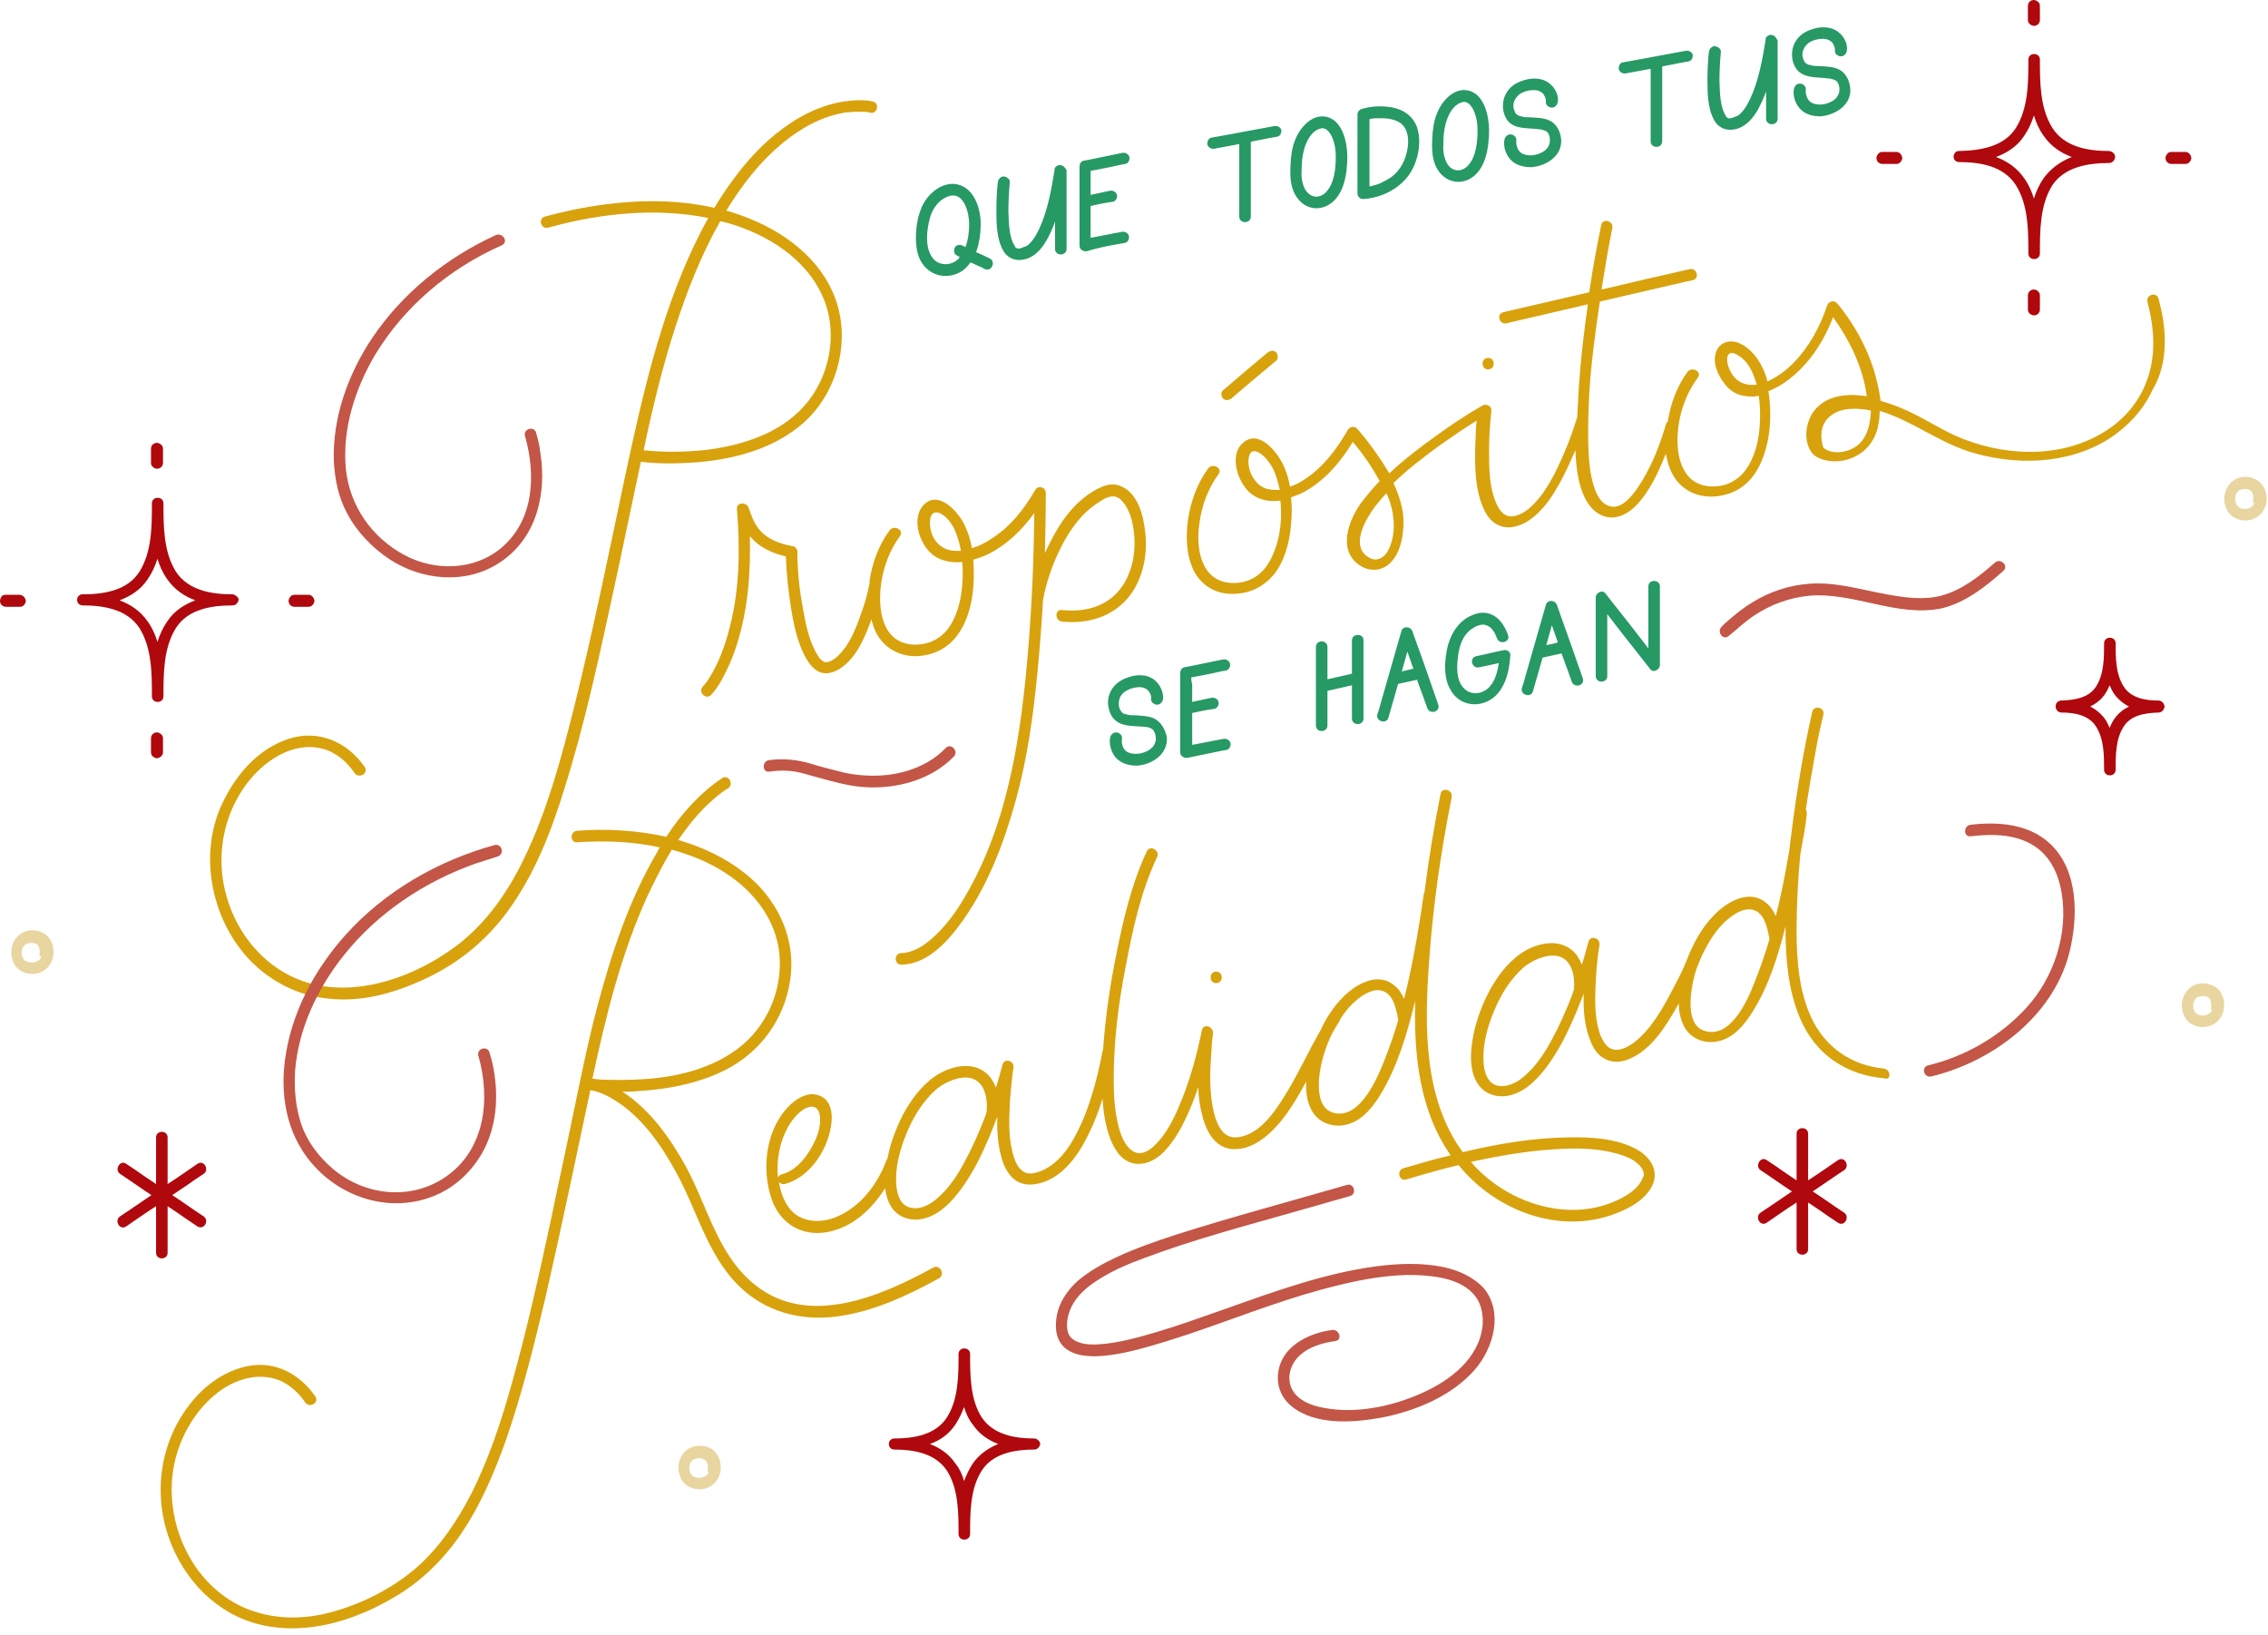 <?xml version="1.0" encoding="UTF-8"?><svg xmlns="http://www.w3.org/2000/svg" xmlns:xlink="http://www.w3.org/1999/xlink" height="354.1" preserveAspectRatio="xMidYMid meet" version="1.0" viewBox="0.0 -0.1 491.2 354.1" width="491.2" zoomAndPan="magnify"><g id="change1_1"><path d="M354.5,248.8c-4.4-2.4-9.9-2.7-14.8-2.6c-7.7,0.1-15.4,1.4-22.9,3.2c-8.5-11.6-8.3-27.2-7.3-41.1 c0.8-11.8,2.5-23.6,4.8-35.2c0-0.2,0.1-0.4,0.1-0.6c0.3-1.6-2.1-2.2-2.4-0.7c-1.4,7.1-2.6,14.2-3.5,21.4c-0.1,0.2-0.2,0.4-0.2,0.6 c0,0.1,0,0.2,0,0.2c0,0,0,0,0,0c0,0.2,0,0.3-0.1,0.5c-0.1,0.9-0.3,1.9-0.4,2.8c-0.5,3.1-1,6.2-1.6,9.3c-0.6,3.2-1.3,6.4-2.1,9.6 c-0.5-1.1-1.1-2.1-2-2.8c-3.6-3.2-8.5-0.4-11.3,2.5c-2,2-3.6,4.5-4.8,7.1c-2.7,4.7-4.9,9.6-7.7,14.1c-2.3,3.7-5.8,8.9-10.7,9.1 c-2.8,0.1-4.1-2.9-4.7-5.4c-0.8-3.4-0.9-7.1-0.7-10.6c0.1-1.6,0.2-3.2,0.3-4.8c0.1-0.5,0.1-1,0.2-1.5c0-0.1,0-0.1,0-0.1 c0,0,0-0.1,0-0.1c0.2-1.5-2.1-2.3-2.4-0.7c-1,4.9-2.3,9.8-4.1,14.4c-1.2,3-2.5,6.1-4.5,8.7c-1.1,1.4-2.6,3-4.1,3.4 c-1.1,0.3-2.1,0-3.1-1c-1.3-1.4-2-3.5-2.4-5.3c-0.7-3.1-0.9-6.3-0.9-9.4c0-8.3,1-16.5,2.6-24.6c1.5-8,3.3-16.3,6.8-23.7 c0.7-1.4-1.5-2.7-2.2-1.3c-3.3,7-5.1,14.7-6.6,22.2c-1.4,6.8-2.4,13.8-2.9,20.8c0,0.1-0.1,0.2-0.1,0.3c-0.9,4.7-2.1,9.4-3.8,13.8 c-1.8,4.4-4.3,9.5-8.7,11.8c-1.4,0.7-3.3,1.3-4.5,0.6c-1.1-0.6-1.8-1.9-2.2-3.2c-1.2-3.6-1.1-7.7-0.9-11.5c0.1-1.9,0.3-3.8,0.5-5.7 c0.1-0.8,0.1-1.2,0.3-2.1c0.3-1.6-2-2.3-2.4-0.7c-0.4,1.6-0.9,3.3-1.4,4.9c-0.5-1.2-1.1-2.3-2.1-3.1c-3.1-2.7-7.9-1.5-11,0.6 c-3.1,2.1-5.4,5.3-7.1,8.5c-1.5,3-2.7,6.1-3.3,9.4c-0.1,0.1-0.1,0.2-0.2,0.3c-1.9,5.2-5.6,10.1-10.8,12.3c-3.6,1.5-8.1,1.3-10.5-2.2 c-1.1-1.6-1.7-3.5-2-5.4c0.3,0.4,0.7,0.6,1.3,0.5c5.6-1.5,9.6-7.9,10.1-13.5c0.2-2.2-0.3-4.7-2.5-5.6c-2.3-1-4.7,0.3-6.4,1.9 c-5.4,5.1-6.4,14-4,20.7c1.9,5.2,6.6,7.9,12,6.9c5.4-1,9.6-4.9,12.5-9.5c0.2,1.5,0.6,3,1.5,4.3c1.7,2.4,4.8,3,7.5,2.1 c3.1-1,5.4-3.5,7.3-6c2.3-3.1,4.1-6.5,5.6-10c0.9-1.9,1.6-3.9,2.4-5.9c-0.1,3.1,0.1,6.2,1,9.2c0.5,1.7,1.4,3.4,2.8,4.5 c1.5,1.1,3.3,1.2,5.1,0.8c5.3-1.2,8.8-6.3,11-11c1.2-2.4,2.1-4.9,2.9-7.4c0.1,1.8,0.3,3.7,0.7,5.4c0.5,2.3,1.3,4.7,2.8,6.6 c2.8,3.4,7,2.4,9.8-0.5c2.5-2.6,4.2-5.9,5.6-9.2c0.7-1.6,1.3-3.2,1.8-4.8c0.1,2,0.3,3.9,0.8,5.8c0.7,3.1,2.3,6.7,5.7,7.5 c5,1,9.5-3.3,12.2-6.9c1.8-2.4,3.3-5,4.7-7.6c-0.1,2,0.1,4.1,1,5.9c1.5,3.2,5.2,4.4,8.5,3.2c2.9-1,5-3.7,6.6-6.3 c3.7-6.1,5.8-13.3,7.5-20.3c-0.3,11.8,0.9,23.8,7.7,33.5c-0.6,0.1-1.1,0.3-1.7,0.4c-2.9,0.7-5.8,1.6-8.6,2.4 c-1.5,0.5-0.9,2.9,0.7,2.4c3.7-1.1,7.5-2.2,11.3-3.1c7.9,9.8,21.8,15.2,34,10.5c3.2-1.2,7.2-3.4,8.3-7 C359,252.7,357,250.2,354.5,248.8z M170.8,243.7c1-1.6,2.6-3.7,4.6-4.1c1.4-0.3,2.1,0.8,2.2,2.2c0.2,2.5-0.9,5.1-2.2,7.2 c-1.4,2.3-3.4,4.5-6.1,5.2c-0.4,0.1-0.7,0.4-0.8,0.7c-0.1-0.8-0.1-1.6-0.1-2.3C168.5,249.3,169.3,246.3,170.8,243.7z M213.2,242.1 c-1.3,3.3-2.7,6.5-4.4,9.6c-1.5,2.8-3.3,5.5-5.7,7.6c-1.6,1.5-4.1,2.8-6.3,2c-2-0.7-2.6-3.1-2.7-5.1c-0.2-3.2,0.6-6.5,1.7-9.5 c1.2-3.2,2.8-6.4,5.1-9c1.1-1.3,2.3-2.4,3.8-3.2c1.7-0.9,4.1-1.7,6-1c2.7,1,3.2,4.5,3,7C213.6,241.1,213.4,241.6,213.2,242.1z M288.3,240.7c-2.7-1.1-2.8-4.9-2.6-7.4c0.3-3.2,1.3-6.4,2.7-9.4c0.5-0.9,1-1.8,1.6-2.7c0.1-0.2,0.2-0.3,0.2-0.5 c1-1.6,2.2-3.1,3.7-4.3c1.4-1.2,3.7-2.6,5.6-1.9c1.5,0.5,2.3,2.1,2.7,3.5c0.2,0.7,0.4,1.4,0.5,2.1c0,0.1,0,0.2,0.1,0.3 c0,0,0,0,0,0.1c0,0,0,0,0,0c0,0.1,0,0.2,0,0.2c0,0.1,0,0.2,0,0.2c-0.9,3.1-2,6.2-3.2,9.2C297.9,234.3,294,242.9,288.3,240.7z M355.6,255.4c0-0.1-0.1,0.3-0.3,0.5c-0.2,0.3-0.4,0.6-0.4,0.6c-1.1,1.3-2.3,2.1-3.8,2.9c-10.8,5.6-24.4,1.2-32.1-7.4 c-0.1-0.2-0.3-0.3-0.4-0.5c5-1.1,10.1-2,15.2-2.5c5.6-0.5,11.5-0.8,17,0.9c1.4,0.4,3,1.1,3.9,2c0.6,0.5,0.6,0.6,1,1.2 c0,0,0.1,0.1,0.1,0.2c0,0.1,0.1,0.2,0.1,0.3c0,0.1,0.1,0.2,0.1,0.4c0,0.1,0-0.2,0,0.1c0,0.1,0,0.3,0,0.4c0,0,0,0,0,0.1c0,0,0,0,0,0 C355.8,254.8,355.7,255.1,355.6,255.4z M188.3,126.3c-0.4,2-0.9,4-1.6,5.9c-1.1,3.2-2.4,6.8-4.8,9.3c-0.8,0.9-2.1,1.9-3.2,1.8 c-0.1,0-0.5-0.2-0.7-0.4c-0.5-0.4-0.8-0.9-1.1-1.4c-1.8-3.1-2.5-6.9-3.1-10.4c-0.7-3.8-1.1-7.8-1.1-11.7c0-0.5-0.4-1.1-0.9-1.2 c-2.8-0.5-5.7-1.5-7.5-3.8c-1.1-1.4-1.6-3-2.2-4.6c-0.4-1.2-2.6-1.2-2.5,0.3c0.7,8.5,0.6,17.2-1.5,25.4c-1,4.1-2.5,8.2-4.8,11.7 c-0.2,0.2-0.3,0.5-0.5,0.7c-0.1,0.1-0.1,0.2-0.2,0.2c0,0,0,0-0.1,0.1c-0.1,0.1-0.2,0.3-0.3,0.4c-1.1,1.2,0.7,2.9,1.8,1.8 c1.5-1.6,2.6-3.7,3.5-5.6c2.7-5.7,4-11.9,4.6-18.1c0.3-3.6,0.4-7.1,0.3-10.7c0,0,0,0.1,0.1,0.1c2,2.4,4.8,3.6,7.7,4.3 c0.1,3.5,0.5,7,1,10.4c0.6,3.9,1.4,8.2,3.4,11.7c0.7,1.2,1.7,2.5,3.1,3c1.4,0.5,2.9,0,4.2-0.8c3.3-2.1,5.1-6.1,6.4-9.5 c0.2-0.4,0.3-0.8,0.4-1.2c0.3,1,0.6,2.1,1.1,3c1.7,3.2,4.9,5,8.5,5c4-0.1,7.4-1.9,9.5-5.2c2.2-3.4,3-7.6,3.1-11.6 c0-1.3,0-2.7-0.1-4.1c1-0.3,1.9-0.6,2.8-1c4.2-2,7.7-5.3,10.4-9.1c-0.1,9.8-0.5,19.6-1.3,29.3c-1.5,18.3-4.2,37.5-13.6,53.6 c-1.9,3.3-4.2,6.5-7.1,9.1c-1.9,1.7-4.2,3.2-6.8,3.3c-1.6,0-1.6,2.5,0,2.5c5.9-0.1,10.4-5.4,13.5-9.8c5.4-7.7,8.8-16.8,11.3-25.8 c2.5-9.1,3.8-18.4,4.7-27.8c0.5-5.2,0.9-10.4,1.2-15.6c0,0,0,0,0,0c0.7-3.8,2-7.6,3.7-11c1.4-2.9,3.3-5.8,5.6-8 c1.2-1.1,2.6-2.1,4-2.9c0.7-0.3,1.1-0.5,1.9-0.5c0,0,0.1,0,0.1,0c0,0,0,0,0.2,0c0.1,0,0.2,0.1,0.3,0.1c0,0,0.2,0.1,0.3,0.1 c0.2,0.1,0.3,0.2,0.5,0.3c0.3,0.2,0.8,0.8,1.1,1.2c1,1.5,1.5,3.1,1.8,4.8c0.7,3.9,0.3,8.3-1.7,11.9c-2.8,5.1-8.1,6.8-13.7,6.2 c-1.6-0.2-1.6,2.3,0,2.5c5.7,0.6,11.4-1.1,14.9-5.9c2.8-3.9,3.7-9,3.1-13.7c-0.4-3.5-1.6-8.2-5.2-9.7c-2.1-0.9-4-0.1-5.9,1 c-3.2,1.9-5.7,4.7-7.6,7.8c-1.1,1.8-2.1,3.7-3,5.7c0.1-4.4,0.2-8.7,0.2-13.1c0-1.2-1.7-1.7-2.3-0.6c-2.4,4.2-5.5,8.1-9.7,10.7 c-1.2,0.8-2.6,1.5-4,1.9c-0.3-1.7-0.8-3.3-1.5-4.8c-1.3-3-5.9-8.1-9.1-4.4c-2.7,3.1-0.5,9.2,2.8,11.1c1.7,1,3.7,1.3,5.7,1.1 c0.1,1,0.1,2.1,0.1,3.1c-0.1,3.3-0.6,6.7-2.1,9.6c-1.4,2.8-3.7,4.7-6.9,5.1c-2.9,0.4-5.7-0.5-7.3-3.1c-1.7-2.9-1.8-6.6-1.4-9.8 c0.5-3.8,1.9-7.5,4.1-10.5c1-1.3-1.2-2.5-2.2-1.3c-2.4,3.2-3.8,7.1-4.4,11.1C188.4,125.9,188.3,126.1,188.3,126.3z M152.5,148.4 C152.6,148.3,152.6,148.3,152.5,148.4L152.5,148.4z M206,119.1c-3-0.5-4.7-3.3-4.6-6.3c0.1-1.9,1.2-2.5,2.8-1.4 c1.3,0.9,2.2,2.3,2.8,3.8c0.5,1.3,0.9,2.6,1.1,4C207.4,119.2,206.7,119.2,206,119.1z M468.5,69.3c-0.2-1.6-0.6-3.1-1-4.7 c-0.4-1.6-2.8-0.9-2.4,0.7c1.5,5.7,1.9,11.7-0.2,17.2c-1.7,4.6-5.1,8.5-9.3,11c-9.6,5.9-22.2,5.2-32.2,0.7 c-3.5-1.6-6.7-3.7-10.2-5.3c-1.9-0.9-3.9-1.6-5.9-2.2c-0.3-2.4-0.9-4.8-1.5-6.8c-1.6-5-4.2-9.7-7.4-13.7c-0.2-0.2-0.4-0.5-0.6-0.7 c-0.7-0.7-1.8-0.3-2.1,0.6c-1.5,4.5-3.8,8.8-7.1,12.2c-1.6,1.7-3.6,3.2-5.8,4.2c-0.3-1.3-0.8-2.5-1.4-3.6c-1-1.9-2.6-3.7-4.5-4.6 c-1.9-0.9-4.2-0.5-5.1,1.5c-1.1,2.4,0.2,5.3,1.7,7.2c0.9,1.2,2.1,2.1,3.6,2.5c1.3,0.3,2.6,0.4,3.8,0.1c0.2,1.3,0.3,2.7,0.3,4 c0,3.4-0.4,6.9-1.9,10c-1.3,2.8-3.5,4.9-6.6,5.5c-2.9,0.5-5.9-0.2-7.6-2.8c-1.9-2.9-2-6.7-1.6-10c0.5-3.8,1.9-7.5,4.2-10.6 c1-1.3-1.2-2.5-2.2-1.3c-2.3,3.1-3.7,7-4.3,10.8c-0.2,0.1-0.3,0.3-0.4,0.6c-1.4,4.8-3.3,9.6-6.1,13.7c-1.2,1.8-3.4,4.5-5.7,4.1 c-2.2-0.4-3.2-2.5-3.8-4.4c-0.9-2.8-1.1-5.8-1.2-8.7c-0.1-3.8,0-7.6,0.2-11.3c0.4-6.7,1.3-13.4,2.3-20c6.2-1.4,12.4-2.9,18.6-4.3 c0.5-0.1,1-0.2,1.5-0.3c1.6-0.4,0.9-2.8-0.7-2.4c-6.3,1.4-12.7,2.9-19,4.4c0-0.1,0-0.2,0-0.3c0.7-4.3,1.4-8.7,2.3-13 c0.3-1.6-2.1-2.2-2.4-0.7c-1,4.8-1.9,9.7-2.6,14.6c-0.3,0.1-0.6,0.1-0.9,0.2c-5.9,1.4-11.8,2.7-17.7,4.1c-1.6,0.4-0.9,2.8,0.7,2.4 c5.9-1.4,11.7-2.7,17.6-4.1c-0.9,6.2-1.6,12.4-2,18.6c-0.1,1.9-0.2,3.8-0.3,5.7c0,0,0,0.1,0,0.1c-0.8,2.6-1.7,5.2-2.8,7.7 c-1.8,4.2-4,8.9-7.5,12c-1.2,1-2.9,2-4.4,1.8c-1.3-0.2-2.1-1.3-2.7-2.5c-1.7-3.6-1.7-8-1.7-11.8c0-2.9,0.2-5.8,0.5-8.6 c0.1-1-1.1-1.5-1.9-1.1c-3.5,2-6.8,4.2-10.1,6.6c-3.5,2.5-6.9,5.1-10.1,8.1c-0.7-1.1-1.4-2.3-2.1-3.3c-1.5-2.2-3.1-4.4-4.9-6.4 c-0.5-0.6-1.6-0.4-2,0.3c-2.4,4.2-5.4,8.2-9.5,10.8c-0.9,0.6-1.9,1.1-3,1.5c-0.3-1.4-0.6-2.8-1.2-4.1c-1.2-3-5.4-8.6-9-5.4 c-3.2,2.8-1,9.1,2,11.2c1.8,1.3,4,1.6,6.1,1.3c0.5,4.5-0.2,9.3-2.3,13.1c-1.5,2.7-3.8,4.4-6.9,4.7c-2.9,0.3-5.5-0.7-7-3.2 c-1.7-2.9-1.8-6.6-1.3-9.9c0.5-3.7,1.9-7.4,4.1-10.4c1-1.3-1.2-2.5-2.2-1.3c-2.4,3.2-3.8,7.2-4.4,11.1c-0.5,3.7-0.4,7.6,1.2,11 c1.6,3.2,4.7,5.1,8.2,5.1c4,0.1,7.5-1.7,9.8-5c2.2-3.3,3-7.4,3.2-11.2c0.1-1.5,0.1-3.1-0.1-4.7c0.6-0.2,1.3-0.5,1.9-0.7 c4.9-2.3,8.7-6.7,11.5-11.3c2.2,2.6,4.2,5.5,5.8,8.5c-1.4,1.4-2.6,2.9-3.8,4.4c-2.9,3.9-5.5,10.6-0.4,13.9c2,1.3,4.6,1.2,6.4-0.5 c2.6-2.4,3.2-7.1,2.9-10.5c-0.3-2.4-1.1-4.7-2.1-6.9c3-2.9,6.4-5.5,9.8-8c2.7-1.9,5.4-3.8,8.2-5.5c-0.2,1.9-0.2,3.8-0.3,5.8 c-0.1,4.4,0,9.2,1.8,13.2c0.7,1.6,1.7,3,3.4,3.7c1.8,0.8,3.9,0.3,5.6-0.6c4.3-2.4,7-7.4,9.1-11.7c0.6-1.3,1.2-2.7,1.8-4 c0.1,2.8,0.4,5.6,1.2,8.2c0.8,2.5,2.1,4.8,4.5,5.9c2.9,1.3,5.8-0.3,7.8-2.5c2.7-3,4.4-6.7,5.9-10.4c0.1-0.1,0.1-0.3,0.2-0.4 c0.3,1.6,0.7,3.1,1.5,4.5c1.8,3.3,5.3,5,9.1,4.7c4-0.3,7.2-2.3,9.2-5.8c2-3.5,2.8-7.8,2.8-11.8c0-1.7-0.1-3.5-0.4-5.2 c1.8-0.7,3.6-1.8,5-3c4.1-3.3,7.1-8,9-13c1.7,2.3,3.2,4.9,4.4,7.4c1.4,3.1,2.5,6.4,2.9,9.7c0,0,0,0,0,0c-0.3,0-0.5-0.1-0.8-0.1 c-3.8-0.5-8.2,0-10.7,3.4c-1.7,2.3-2.2,6-0.7,8.5c0.9,1.7,3.5,2.3,5.3,2.3c2.3,0,4.5-0.8,6.3-2.3c2.5-2.2,3.4-5.3,3.4-8.6 c0.1,0,0.3,0.1,0.4,0.1c6.6,2.1,12.1,6.4,18.7,8.6c9.9,3.2,21.6,3,30.6-2.7c4-2.6,7.4-6.2,9.4-10.6C468.8,80,469.3,74.6,468.5,69.3z M274.5,105.8c-2.8-0.7-4.6-4.3-4-7c0.5-2.3,2.6-0.8,3.6,0.3c0.9,1,1.6,2.1,2.1,3.4c0.4,1.1,0.7,2.3,1,3.5 C276.3,106,275.4,106,274.5,105.8z M300.7,119c-0.9,1.7-2.5,2.6-4.1,1.7c-4.4-2.4-0.8-8.4,1.2-11.1c0.8-1,1.6-2,2.5-2.9 c0.2,0.6,0.5,1.2,0.7,1.8C302.1,111.8,302.3,115.8,300.7,119z M380.3,83.2c-3.1,0.4-5.3-1.4-6.1-4.4c-0.4-1.5,0-3.1,1.8-2.2 c1.6,0.8,2.8,2.3,3.5,3.9c0.4,0.9,0.7,1.8,1,2.7C380.4,83.2,380.4,83.2,380.3,83.2z M403.6,94.9c-1.1,1.7-3,2.7-5,2.9 c-0.9,0.1-1.8,0-2.6-0.3c-0.3-0.1-0.6-0.3-0.9-0.5c0,0-0.2-0.1-0.2-0.2c0-0.1-0.1-0.3-0.1-0.3c-0.7-2.3-0.4-4.9,1.6-6.5 c2.3-1.9,5.7-1.8,8.8-1.2C405.1,90.9,404.8,93.1,403.6,94.9z M266.7,86.2c3.2-2.8,6.5-5.5,9.7-8.2c0.5-0.4,0.4-1.3,0-1.8 c-0.5-0.5-1.2-0.4-1.8,0c-3.3,2.7-6.5,5.5-9.7,8.2c-0.5,0.4-0.5,1.3,0,1.8C265.4,86.7,266.1,86.6,266.7,86.2z M322.3,79.9 c1.6,0,1.6-2.5,0-2.5C320.7,77.4,320.7,79.9,322.3,79.9z M70.7,216.1c7,0.9,13.9-0.9,20.2-3.7c7.6-3.3,14.1-8.4,19-15.1 c5.9-8,9.5-17.4,12.4-26.8c4.4-14,7.5-28.5,10.6-42.8c2-9.2,3.9-18.5,5.9-27.8c4.1,0.5,8.3,0.4,12.3,0.1c8.2-0.7,16.7-3,23-8.6 c6.8-6.1,9.8-16.2,7.4-25c-2.5-9.2-10.4-15.6-19-19.1c-1.7-0.7-3.5-1.3-5.2-1.8c1.9-3.1,4-6.1,6.4-8.9c4.3-5,9.8-9.5,15.9-11.5 c1-0.3,2.1-0.6,3.2-0.8c0.2,0,0.5-0.1,0.7-0.1c0.1,0,0.1,0,0.2,0c0.1,0,0.2,0,0.2,0c0.4,0,0.8-0.1,1.2-0.1c0.7,0,1.3,0,2,0 c0.2,0,0.5,0,0.7,0.1c0.1,0,0.1,0,0.2,0c0.1,0,0.3,0,0.4,0.1c1.6,0.4,2.2-2,0.7-2.4c-2.1-0.5-4.4-0.3-6.5,0 c-5.5,0.9-10.4,3.6-14.7,7.1c-5.4,4.4-9.6,10-13.2,15.9c-10.1-2.3-20.9-1.6-30.9,0.5c-1.9,0.4-3.9,0.9-5.8,1.4 c-1.5,0.4-0.9,2.8,0.7,2.4c11.2-3.1,23.3-4.4,34.7-2.1c-1.1,1.9-2,3.8-3,5.8c-7.6,16-11.4,33.3-15.1,50.5 c-3.5,16.6-6.9,33.3-11,49.8c-2.8,11.1-5.8,22.3-10.8,32.6c-3.5,7.3-8.3,14.2-14.9,19.1c-8.5,6.3-20.3,10.7-30.9,8.1 c-11.5-2.9-19.1-13.9-19.7-25.4c-0.3-6.4,1.5-12.6,5.3-17.8c3.6-4.9,9.9-9.4,16.4-7.8c3,0.7,5.4,2.8,7.1,5.3 c0.9,1.3,3.1,0.1,2.2-1.3c-3.8-5.5-10.1-8.2-16.5-6.1c-7.1,2.3-12.1,8.6-14.9,15.2c-4.5,10.9-1.5,24.4,6.6,32.8 C58.8,212.6,64.5,215.4,70.7,216.1z M156,47.8c0.6,0.1,1.1,0.3,1.7,0.4c8.5,2.5,17,7.7,20.6,16.2c3.3,7.7,1.4,17.3-4.2,23.5 c-5.3,5.9-13.3,8.4-20.9,9.4c-4.6,0.5-9.2,0.6-13.8,0.1c1.9-9.1,4.1-18.2,7-27.1C148.9,62.7,151.9,55,156,47.8z M202.1,274.4 c-11.3,6.2-26.9,13-38.5,3.8c-8.1-6.4-10.3-16.9-15-25.6c-3.4-6.2-7.8-12.4-13.8-16.3c1,0,2,0,3-0.1c7.1-0.4,14.4-1.8,20.6-5.3 c7.4-4.3,12.1-11.7,12.9-20.1c0.8-8.6-3.4-16.7-10.1-21.9c-4.2-3.3-9.1-5.6-14.3-7.1c2.2-3.2,4.6-6.2,7.5-8.7c1-0.9,2.1-1.8,3.3-2.5 c1.3-0.9,0.1-3.1-1.3-2.2c-4.9,3.3-8.9,7.8-12.1,12.7c-6.3-1.4-13-1.8-19.3-1.3c-1.6,0.1-1.6,2.6,0,2.5c5.9-0.4,12-0.2,17.9,1.1 c-0.2,0.3-0.4,0.6-0.5,0.9c-6.2,10.5-10.1,22.4-13.2,34.2c-2.1,8-3.7,16.2-5.4,24.3c-1.5,7.3-3.1,14.5-4.6,21.8 c-2.5,11.6-5.1,23.3-8.3,34.7c-2.3,8.3-5,16.5-8.9,24.2c-3,5.8-6.7,11.3-11.6,15.7c-5.4,4.7-12.1,8.1-19,9.9 c-5.3,1.4-11,1.5-16.2-0.2c-4.5-1.4-8.4-4.2-11.4-7.8c-5.7-6.9-8-16.7-5.8-25.3c1.4-5.5,4.6-10.8,9.1-14.3c3.7-2.9,8.8-4.5,13.4-2.7 c2.3,1,4.2,2.7,5.6,4.8c0.9,1.3,3.1,0.1,2.2-1.3c-3-4.3-7.6-7.2-13-6.8c-5.5,0.5-10.4,3.8-13.8,8c-6.7,8.2-8.4,19.3-5,29.2 c3.2,9.3,10.5,16.9,20.2,19.1c9.7,2.2,19.9-0.9,28.3-5.8c5.8-3.3,10.6-7.9,14.4-13.3c4.5-6.4,7.6-13.7,10.2-21 c3.5-10.1,6.1-20.6,8.6-31.1c3.3-14.4,6.3-28.9,9.4-43.4c0.1-0.4,0.2-0.8,0.2-1.2c0.2,0,0.4,0.1,0.7,0.1c1.7,0.4,2.9,1,4.4,1.9 c6,3.6,10.3,9.8,13.6,15.9c4.8,8.7,7,19.1,15,25.8c5.5,4.6,12.5,6.2,19.6,5.3c7.9-1,15.4-4.5,22.3-8.3 C204.8,275.8,203.5,273.6,202.1,274.4z M140.2,194c1.6-3.4,3.3-6.8,5.3-10.1c4,1.1,7.8,2.6,11.4,4.9c6.8,4.3,11.9,11.2,12,19.4 c0.1,7.9-3.8,15.4-10.4,19.7c-5.6,3.7-12.5,5.3-19.2,5.7c-2.9,0.2-5.8,0.2-8.7,0.1c-0.7,0-1.4-0.1-2.1-0.2c-0.1,0-0.1,0-0.2,0 C131.2,220,134.5,206.5,140.2,194z M263.4,212.8c1.6,0,1.6-2.5,0-2.5C261.8,210.3,261.8,212.8,263.4,212.8z M408,231.3 c-7-0.7-12.7-4.6-15.7-11c-2.7-5.8-3.2-12.6-3.2-18.9c0-5.5,0.3-11,0.8-16.4c0.1-0.8,0.3-1.5,0.4-2.3c0.4-2.1,0.8-4.3,1-6.4 c0-0.1,0-0.2,0-0.3c0-0.3,0-0.6-0.2-0.8c0.6-4,1.3-8,2-11.9c0.5-2.9,1.1-5.8,1.8-8.6c0.4-1.6-2-2.2-2.4-0.7 c-1.9,8.4-3.3,16.9-4.4,25.4c-0.2,1.6-0.4,3.2-0.6,4.8c-0.3,1.5-0.5,3-0.8,4.5c-0.6,3.2-1.3,6.4-2.1,9.6c-0.5-1.1-1.1-2.1-2-2.8 c-3.6-3.2-8.5-0.4-11.3,2.5c-2.8,2.8-4.7,6.4-6.1,10.1c-0.8,2-1.8,3.9-2.8,5.8c-2.2,4.2-4.8,9-8.7,11.9c-1.3,0.9-3,1.8-4.5,1.3 c-1.1-0.3-1.9-1.5-2.4-2.6c-1.5-3.6-1.4-7.9-1.2-11.7c0.1-2.8,0.4-5.7,0.8-8.2c0.3-1.6-2-2.3-2.4-0.7c-0.4,1.6-0.9,3.3-1.4,4.9 c-0.5-1.2-1.1-2.3-2.1-3.1c-3.1-2.7-7.9-1.5-11,0.6c-3.1,2.1-5.4,5.3-7.1,8.5c-1.8,3.5-3.1,7.3-3.6,11.1c-0.4,2.9-0.4,6.4,1.4,8.9 c1.7,2.4,4.8,3,7.5,2.1c3.1-1,5.4-3.5,7.3-6c2.3-3.1,4.1-6.5,5.6-10c0.9-1.9,1.6-3.9,2.4-5.8c-0.1,3.3,0.1,6.7,1.3,9.8 c0.6,1.7,1.5,3.3,3.1,4.2c1.7,1,3.7,0.9,5.5,0.1c4.8-2,8-7.2,10.4-11.5c0.1-0.2,0.2-0.3,0.3-0.5c0,1.6,0.3,3.2,1,4.7 c1.5,3.2,5.2,4.4,8.5,3.2c2.9-1,5-3.7,6.6-6.3c3.4-5.5,5.4-11.9,7-18.3c0,0,0,0,0,0c0,6.6,0.5,13.6,3.1,19.8 c1.6,3.8,4.1,7.1,7.5,9.4c3.2,2.2,7,3.4,10.8,3.7C409.6,234,409.6,231.5,408,231.3z M340.4,215.6c-1.3,3.3-2.7,6.5-4.4,9.6 c-1.5,2.8-3.3,5.5-5.7,7.6c-1.6,1.5-4.1,2.8-6.3,2.1c-2-0.7-2.6-3.1-2.7-5.1c-0.2-3.2,0.6-6.5,1.7-9.5c1.2-3.2,2.8-6.4,5.1-9 c1.1-1.3,2.3-2.4,3.8-3.2c1.7-0.9,4.1-1.7,6-1c2.7,1,3.2,4.5,3,7C340.7,214.6,340.6,215.1,340.4,215.6z M368.8,223 c-2.7-1.1-2.8-4.9-2.6-7.4c0.2-2.1,0.6-4.1,1.3-6.1c0.4-0.9,0.7-1.8,1.1-2.7c0,0,0,0,0,0c0.5-1,1-1.9,1.5-2.8 c1.1-1.9,2.5-3.7,4.2-5.1c1.4-1.2,3.7-2.6,5.6-1.9c1.5,0.5,2.3,2.1,2.7,3.5c0.2,0.7,0.4,1.4,0.5,2.1c0,0.1,0,0.2,0.1,0.3 c0,0,0,0,0,0.1c0,0,0,0,0,0c0,0.1,0,0.2,0,0.2c0,0.1,0,0.2,0,0.2c-0.9,3.1-2,6.2-3.2,9.2C378.5,216.6,374.6,225.3,368.8,223z" fill="#d8a20d"/></g><g id="change2_1"><path d="M206.6,163.7c-4.7,4.9-11.8,6.9-18.4,6.7c-3.9-0.1-7.6-1.2-11.3-2.2c-1.5-0.4-3-0.9-4.6-1.2 c-1.9-0.3-3.8-0.3-5.7,0c-1.6,0.2-1.6-2.3,0-2.5c3.1-0.4,6.1-0.1,9.1,0.8c1.9,0.6,3.9,1.1,5.9,1.6c1.8,0.5,3.6,0.8,5.4,0.9 c6.3,0.5,13.3-1.2,17.8-5.9C205.9,160.7,207.7,162.5,206.6,163.7z M433.9,123.5c1.2-1.1-0.6-2.8-1.8-1.8c-3.4,3-7.2,6-11.7,7.2 c-3.9,1-8,0.4-11.8-0.3c-5.5-1-11-2.7-16.6-2.3c-4.4,0.3-8.7,1.7-12.4,4c-1.5,0.9-3,2-4.4,3.2c-0.5,0.4-0.9,0.8-1.4,1.2 c-0.2,0.2-0.4,0.3-0.5,0.5c-0.1,0.1-0.6,0.5-0.3,0.3c-1.3,1,0,3.1,1.3,2.2c1.9-1.5,3.6-3.2,5.6-4.5c3.6-2.4,7.7-3.9,12-4.3 c9.7-0.8,19.1,4.8,28.8,2.7C425.8,130.3,430.1,126.9,433.9,123.5z M107.1,182.9c-12.3,3.4-23.8,10-32.3,19.5 c-6.8,7.6-11.8,17-13.1,27.2c-1.1,8.6,0.8,17.2,7,23.5c6.9,7,17.5,9.6,26.6,5.2c4.1-2,7.5-5.5,9.6-9.6c2.5-5,3-10.6,2.2-16.1 c-0.2-1.6-0.6-3.2-1.1-4.8c-0.4-1.5-2.8-0.9-2.4,0.7c2.7,9.4,1.5,20.5-7.3,26.4c-7.5,5-17.3,3.9-24.1-1.8c-3.1-2.6-5.7-6-7-9.9 c-1.2-3.6-1.5-7.5-1.3-11.3c0.7-9.2,4.9-18.1,10.7-25.3c7.3-9.1,17.4-15.8,28.4-19.7c1.6-0.5,3.1-1,4.7-1.5 C109.4,184.9,108.7,182.5,107.1,182.9z M116.1,93.6c-0.4-1.5-2.8-0.9-2.4,0.7c2.4,8.4,2,18.3-5.2,24.3c-5.9,4.9-14.4,5-20.9,1.5 c-7.1-3.8-11.9-10.7-12.7-18.7c-0.8-8.6,2-17.3,6.3-24.6C87.6,66.2,97.4,58,108.7,53c1.5-0.7,0.2-2.8-1.3-2.2 c-10.7,4.9-20.2,12.5-26.8,22.3c-5.2,7.8-8.6,17.2-8.3,26.6c0.2,4,1,7.9,2.9,11.4c2.1,4,5.5,7.5,9.3,10c7,4.5,16.4,5.4,23.6,0.7 c8.1-5.2,10.4-15,8.9-24C116.9,96.5,116.5,95,116.1,93.6z M312.7,274.3c-4.8-1-9.7-0.8-14.5-0.2c-11.3,1.5-22,5.4-32.7,9.2 c-4.9,1.7-9.8,3.5-14.8,5c-4.1,1.2-8.3,2.4-12.5,2.7c-1.4,0.1-2.9,0.1-4.2-0.3c-1-0.3-1.9-0.8-2.4-1.6c-1-1.8-0.4-4.5,0.5-6.3 c1.2-2.4,3.3-4.2,5.5-5.6c3.2-2.1,6.7-3.6,10.3-4.9c10.9-4.1,22.4-7.1,33.6-10.3c3.6-1,7.3-2.1,10.9-3.1c1.5-0.4,0.9-2.9-0.7-2.4 c-12.4,3.6-24.9,6.9-37.1,10.8c-4.3,1.4-8.6,2.9-12.7,4.8c-3,1.4-5.9,3-8.4,5.1c-1.9,1.7-3.5,3.8-4.3,6.3c-0.7,2.4-0.9,5.4,0.7,7.5 c1.7,2.2,4.7,2.6,7.3,2.6c4-0.1,8.1-1.1,11.9-2.2c9.9-2.8,19.5-6.7,29.3-9.9c5.2-1.7,10.6-3.2,16-4.3c5.2-1,10.6-1.6,15.9-0.9 c3.1,0.4,6.4,1.3,8.6,3.6c1.9,1.9,2.4,4.5,2.2,7.1c-0.8,7.1-7,11.8-13,14.5c-6.4,2.9-14.2,4.6-21.2,3.3c-2.4-0.4-5.1-1.3-6.6-3.3 c-1.8-2.4-1.2-5.9,1.2-8.1c2.1-1.9,4.9-2.7,7.7-3.1c1.6-0.2,0.9-2.6-0.7-2.4c-5.2,0.7-11.1,3.6-11.7,9.5c-0.3,2.7,0.8,5.3,2.9,7 c5.1,4.2,13.3,3.6,19.4,2.5c7.4-1.4,15.4-4.7,20.4-10.5c4-4.7,6.1-12.3,1.9-17.5C319.1,276.4,315.9,275,312.7,274.3z M444,182.6 c-4.6-4.3-11.2-4.8-17.2-4.1c-1.6,0.2-1.6,2.7,0,2.5c4.9-0.6,10.4-0.5,14.5,2.6c3,2.3,4.6,5.9,5.2,9.6c1.5,8.9-1.7,18.5-7.7,25 c-5.6,6.1-13.2,10.5-21.2,12.4c-1.6,0.4-0.9,2.8,0.7,2.4c13.2-3.2,26.2-12.9,29.8-26.5C450.1,198.8,450.3,188.5,444,182.6z" fill="#c35646"/></g><g id="change3_1"><path d="M456.8,35.2c0.7,0,1.2-0.6,1.3-1.3c0,0,0,0,0,0c0-0.7-0.6-1.2-1.3-1.3c-4.5,0-9.6-0.8-12.3-5 c-2.7-4.3-2.7-9.9-2.7-14.8c0-1.6-2.5-1.6-2.5,0c0,4.9,0,10.5-2.7,14.8c-2.6,4.1-7.7,4.9-12.3,5c-0.4,0-0.6,0.1-0.8,0.3 c-0.2,0.2-0.4,0.6-0.4,0.9c0,0.3,0.1,0.7,0.4,0.9c0.2,0.2,0.5,0.3,0.8,0.3c4.5,0,9.6,0.8,12.3,5c2.7,4.3,2.7,9.9,2.7,14.8 c0,1.6,2.5,1.6,2.5,0c0-4.9,0-10.5,2.7-14.8C447.2,36,452.3,35.2,456.8,35.2z M442.6,38.5c-0.9,1.3-1.6,2.8-2.1,4.4 c-0.5-1.6-1.1-3-2.1-4.4c-1.6-2.3-3.7-3.7-6.1-4.6c2.4-0.9,4.6-2.3,6.1-4.6c0.9-1.3,1.6-2.8,2.1-4.4c0.5,1.6,1.1,3,2.1,4.4 c1.6,2.3,3.7,3.7,6.1,4.6C446.4,34.8,444.2,36.3,442.6,38.5z M467.5,151.6c-2.8,0-6-0.5-7.6-3.1c-1.7-2.7-1.7-6.3-1.7-9.3 c0-1.6-2.5-1.6-2.5,0c0,3.1,0,6.6-1.7,9.3c-1.6,2.6-4.8,3-7.6,3.1c-0.1,0-0.3,0-0.4,0.1c-0.6,0.2-0.8,0.7-0.8,1.2 c0,0.5,0.3,1,0.8,1.2c0.1,0,0.2,0.1,0.4,0.1c2.8,0,6,0.5,7.6,3.1c1.7,2.7,1.7,6.3,1.7,9.3c0,1.6,2.5,1.6,2.5,0c0-3.1,0-6.6,1.7-9.3 c1.6-2.6,4.8-3,7.6-3.1c0.7,0,1.2-0.6,1.3-1.3c0,0,0,0,0,0C468.7,152.2,468.2,151.6,467.5,151.6z M457.9,155.6 c-0.4,0.6-0.7,1.2-1,1.9c-0.3-0.7-0.6-1.3-1-1.9c-0.9-1.2-2-2.1-3.2-2.7c1.2-0.6,2.4-1.5,3.2-2.7c0.4-0.6,0.7-1.2,1-1.9 c0.3,0.7,0.6,1.3,1,1.9c0.9,1.2,2,2.1,3.2,2.7C459.9,153.5,458.8,154.3,457.9,155.6z M224,311.4c-4.2,0-8.9-0.8-11.4-4.6 c-2.5-3.9-2.5-9.2-2.5-13.7c0-1.6-2.5-1.6-2.5,0c0,4.5,0,9.8-2.5,13.7c-2.4,3.8-7.2,4.6-11.4,4.6c-0.3,0-0.5,0.1-0.7,0.2 c-0.3,0.2-0.5,0.6-0.5,1c0,0.4,0.2,0.8,0.5,1c0.2,0.1,0.4,0.2,0.7,0.2c4.2,0,8.9,0.8,11.4,4.6c2.5,3.9,2.5,9.2,2.5,13.7 c0,1.6,2.5,1.6,2.5,0c0-4.5,0-9.8,2.5-13.7c2.4-3.8,7.2-4.6,11.4-4.6c0.7,0,1.2-0.6,1.3-1.3c0,0,0,0,0,0 C225.2,312,224.6,311.4,224,311.4z M210.7,316.8c-0.8,1.2-1.4,2.5-1.9,3.8c-0.4-1.4-1-2.7-1.9-3.8c-1.4-2.1-3.4-3.4-5.5-4.2 c2.2-0.8,4.1-2.1,5.5-4.2c0.8-1.2,1.4-2.5,1.9-3.8c0.4,1.4,1,2.7,1.9,3.8c1.4,2.1,3.4,3.4,5.5,4.2 C214,313.5,212.1,314.8,210.7,316.8z M399.4,262.5c-2.3-1.5-4.5-3.1-6.8-4.6c1.6-1.1,3.1-2.1,4.7-3.2c0.7-0.5,1.4-0.9,2.1-1.4 c1.3-0.9,0.1-3.1-1.3-2.2c-2.2,1.5-4.3,3-6.5,4.4c0-2.3,0-4.7,0-7c0-1,0-2.1,0-3.1c0-1.6-2.5-1.6-2.5,0c0,3.4,0,6.7,0,10.1 c-1.5-1-3-2-4.4-3c-0.7-0.5-1.4-0.9-2.1-1.4c-1.3-0.9-2.6,1.3-1.3,2.2c2.3,1.5,4.5,3.1,6.8,4.6c-1.6,1.1-3.1,2.1-4.7,3.2 c-0.7,0.5-1.4,0.9-2.1,1.4c-1.3,0.9-0.1,3.1,1.3,2.2c2.2-1.5,4.3-3,6.5-4.4c0,2.3,0,4.7,0,7c0,1,0,2.1,0,3.1c0,1.6,2.5,1.6,2.5,0 c0-3.4,0-6.7,0-10.1c1.5,1,3,2,4.4,3c0.7,0.5,1.4,0.9,2.1,1.4C399.5,265.6,400.7,263.4,399.4,262.5z M44.1,263.3 c-2.3-1.5-4.5-3.1-6.8-4.6c1.6-1.1,3.2-2.1,4.7-3.2c0.7-0.5,1.4-0.9,2.1-1.4c1.3-0.9,0.1-3.1-1.3-2.2c-2.2,1.5-4.3,3-6.5,4.4 c0-2.3,0-4.7,0-7c0-1,0-2.1,0-3.1c0-1.6-2.5-1.6-2.5,0c0,3.4,0,6.7,0,10.1c-1.5-1-3-2-4.4-3c-0.7-0.5-1.4-0.9-2.1-1.4 c-1.3-0.9-2.6,1.3-1.3,2.2c2.3,1.5,4.5,3.1,6.8,4.6c-1.6,1.1-3.1,2.1-4.7,3.2c-0.7,0.5-1.4,0.9-2.1,1.4c-1.3,0.9-0.1,3.1,1.3,2.2 c2.2-1.5,4.3-3,6.5-4.4c0,2.3,0,4.7,0,7c0,1,0,2.1,0,3.1c0,1.6,2.5,1.6,2.5,0c0-3.4,0-6.7,0-10.1c1.5,1,3,2,4.4,3 c0.7,0.5,1.4,0.9,2.1,1.4C44.2,266.3,45.4,264.2,44.1,263.3z M473.3,32.8c-0.9,0-1.7,0-2.6,0c-0.1,0-0.2,0-0.4,0 c-0.3,0-0.7,0.1-0.9,0.4c-0.2,0.2-0.4,0.6-0.4,0.9c0,0.7,0.5,1.3,1.3,1.3c0.9,0,1.7,0,2.6,0c0.1,0,0.2,0,0.4,0 c0.3,0,0.7-0.1,0.9-0.4c0.2-0.2,0.4-0.6,0.4-0.9C474.5,33.4,474,32.8,473.3,32.8z M410.7,32.8c-0.9,0-1.7,0-2.6,0 c-0.1,0-0.2,0-0.4,0c-0.3,0-0.7,0.1-0.9,0.4c-0.2,0.2-0.4,0.6-0.4,0.9c0,0.7,0.5,1.3,1.3,1.3c0.9,0,1.7,0,2.6,0c0.1,0,0.2,0,0.4,0 c0.3,0,0.7-0.1,0.9-0.4c0.2-0.2,0.4-0.6,0.4-0.9C411.9,33.4,411.4,32.8,410.7,32.8z M440.5,5.5c0.7,0,1.3-0.5,1.3-1.3 c0-0.9,0-1.7,0-2.6c0-0.1,0-0.2,0-0.4c0-0.3-0.1-0.7-0.4-0.9c-0.2-0.2-0.6-0.4-0.9-0.4c-0.7,0-1.3,0.5-1.3,1.3c0,0.9,0,1.7,0,2.6 c0,0.1,0,0.2,0,0.4c0,0.3,0.1,0.7,0.4,0.9C439.8,5.3,440.2,5.5,440.5,5.5z M440.5,62.6c-0.7,0-1.3,0.5-1.3,1.3c0,0.9,0,1.7,0,2.6 c0,0.1,0,0.2,0,0.4c0,0.3,0.1,0.7,0.4,0.9c0.2,0.2,0.6,0.4,0.9,0.4c0.7,0,1.3-0.5,1.3-1.3c0-0.9,0-1.7,0-2.6c0-0.1,0-0.2,0-0.4 c0-0.3-0.1-0.7-0.4-0.9C441.2,62.7,440.8,62.6,440.5,62.6z M50.4,128.6c-4.5,0-9.6-0.8-12.3-4.9c-2.7-4.3-2.7-9.9-2.7-14.8 c0-1.6-2.5-1.6-2.5,0c0,4.9,0,10.5-2.7,14.8c-2.6,4.1-7.7,4.9-12.3,4.9c-0.4,0-0.6,0.1-0.8,0.3c-0.3,0.2-0.4,0.6-0.4,0.9 c0,0.3,0.1,0.7,0.4,0.9c0.2,0.2,0.5,0.3,0.8,0.3c4.5,0,9.6,0.8,12.3,4.9c2.7,4.3,2.7,9.9,2.7,14.8c0,1.6,2.5,1.6,2.5,0 c0-4.9,0-10.5,2.7-14.8c2.6-4.1,7.7-4.9,12.3-4.9c0.7,0,1.2-0.6,1.3-1.3c0,0,0,0,0,0C51.6,129.2,51,128.7,50.4,128.6z M36.2,134.5 c-0.9,1.3-1.6,2.8-2.1,4.4c-0.5-1.6-1.1-3-2.1-4.4c-1.6-2.3-3.7-3.7-6.1-4.6c2.4-0.9,4.6-2.3,6.1-4.6c0.9-1.3,1.6-2.8,2.1-4.4 c0.5,1.6,1.1,3,2.1,4.4c1.6,2.3,3.7,3.7,6.1,4.6C39.9,130.8,37.7,132.2,36.2,134.5z M66.8,128.7c-0.9,0-1.7,0-2.6,0 c-0.1,0-0.2,0-0.4,0c-0.3,0-0.7,0.1-0.9,0.4c-0.2,0.2-0.4,0.6-0.4,0.9c0,0.7,0.5,1.3,1.3,1.3c0.9,0,1.7,0,2.6,0c0.1,0,0.2,0,0.4,0 c0.3,0,0.7-0.1,0.9-0.4c0.2-0.2,0.4-0.6,0.4-0.9C68,129.3,67.5,128.7,66.8,128.7z M4.2,128.7c-0.9,0-1.7,0-2.6,0c-0.1,0-0.2,0-0.4,0 c-0.3,0-0.7,0.1-0.9,0.4C0.2,129.3,0,129.7,0,130c0,0.7,0.5,1.3,1.3,1.3c0.9,0,1.7,0,2.6,0c0.1,0,0.2,0,0.4,0c0.3,0,0.7-0.1,0.9-0.4 c0.2-0.2,0.4-0.6,0.4-0.9C5.5,129.3,4.9,128.7,4.2,128.7z M34,101.4c0.7,0,1.3-0.5,1.3-1.3c0-0.9,0-1.7,0-2.6c0-0.1,0-0.2,0-0.4 c0-0.3-0.1-0.7-0.4-0.9c-0.2-0.2-0.6-0.4-0.9-0.4c-0.7,0-1.3,0.5-1.3,1.3c0,0.9,0,1.7,0,2.6c0,0.1,0,0.2,0,0.4 c0,0.3,0.1,0.7,0.4,0.9C33.4,101.3,33.7,101.4,34,101.4z M35.3,162.8c0-0.9,0-1.7,0-2.6c0-0.1,0-0.2,0-0.4c0-0.3-0.1-0.7-0.4-0.9 c-0.2-0.2-0.6-0.4-0.9-0.4c-0.7,0-1.3,0.5-1.3,1.3c0,0.9,0,1.7,0,2.6c0,0.1,0,0.2,0,0.4c0,0.3,0.1,0.7,0.4,0.9 c0.2,0.2,0.6,0.4,0.9,0.4C34.7,164,35.3,163.5,35.3,162.8z" fill="#af080d"/></g><g id="change4_1"><path d="M489.5,104.4c-1.5-1.4-4-1.7-5.7-0.5c-1.6,1.1-2.3,3-2,4.9c0.2,1,0.6,1.9,1.3,2.6c0.9,0.8,2,1.2,3.2,1.2 c2.1,0,3.8-1.3,4.4-3.3C491.2,107.7,490.8,105.6,489.5,104.4z M487.2,110C487,110.1,487.2,110,487.2,110 C487.2,110,487.2,110,487.2,110z M488.2,108.9C488.2,108.9,488.2,109,488.2,108.9c-0.1,0.2-0.2,0.4-0.3,0.5c0,0,0,0,0,0 c-0.1,0.1-0.1,0.1-0.2,0.2c0,0-0.1,0.1-0.1,0.1c0,0,0,0-0.1,0c-0.1,0.1-0.2,0.1-0.3,0.2c0,0,0,0,0,0c-0.1,0-0.5,0.2-0.6,0.2 c0,0,0,0,0,0c-0.1,0-0.2,0-0.4,0c-0.1,0-0.2,0-0.3,0c0,0,0,0,0,0c-0.2,0-0.3-0.1-0.5-0.1c0,0,0,0-0.1,0c0,0-0.1,0-0.1-0.1 c-0.1,0-0.1-0.1-0.2-0.1c0,0,0,0-0.1,0c-0.1-0.1-0.2-0.2-0.3-0.3c0,0,0,0,0,0c0,0-0.1-0.1-0.1-0.2c-0.1-0.1-0.1-0.2-0.2-0.4 c0-0.1,0-0.1-0.1-0.2c0-0.1-0.1-0.3-0.1-0.4c0-0.1,0-0.2,0-0.2c0-0.1,0-0.3,0-0.4c0-0.1,0-0.2,0-0.2c0-0.1,0.1-0.3,0.1-0.4 c0,0,0,0,0,0c0-0.1,0.1-0.1,0.1-0.2c0-0.1,0.2-0.3,0.2-0.4c0.1-0.1,0.1-0.1,0.2-0.2c0,0,0.1-0.1,0.1-0.1c0,0,0,0,0,0 c0.1-0.1,0.3-0.2,0.4-0.2c0,0,0,0,0,0c0.1,0,0.2-0.1,0.2-0.1c0.1,0,0.2,0,0.3-0.1c0,0,0,0,0.1,0c0.2,0,0.4,0,0.6,0c0,0,0,0,0.1,0 c0.1,0,0.2,0,0.2,0c0.1,0,0.2,0,0.3,0.1c0,0,0,0,0,0c0.1,0.1,0.3,0.1,0.4,0.2c0,0,0,0,0,0c0,0,0.1,0.1,0.1,0.1 c0.1,0.1,0.1,0.1,0.2,0.2c0,0,0,0,0,0c0,0,0,0,0,0c0,0,0,0,0,0c0,0,0,0,0,0c0.1,0.1,0.1,0.1,0,0.1c0,0.1,0.1,0.1,0.1,0.2 c0,0.1,0.1,0.1,0.1,0.2c0,0,0,0,0,0c0,0.1,0.1,0.3,0.1,0.4c0,0.1,0,0.1,0,0.2c0,0.2,0,0.3,0,0.5c0,0.1,0,0.2,0,0.2c0,0,0,0,0,0 c0,0.2-0.1,0.3-0.1,0.5C488.2,108.8,488.2,108.8,488.2,108.9z M149,313.7c-1.6,1.1-2.3,3-2,4.9c0.2,1,0.6,1.9,1.3,2.6 c0.9,0.8,2,1.2,3.2,1.2c2.1,0,3.8-1.3,4.4-3.3c0.5-1.7,0.1-3.7-1.2-5C153.3,312.8,150.7,312.6,149,313.7z M152.5,319.8 C152.3,319.9,152.5,319.8,152.5,319.8C152.5,319.8,152.5,319.8,152.5,319.8z M153.5,318.7C153.5,318.8,153.5,318.8,153.5,318.7 c-0.1,0.2-0.2,0.4-0.3,0.5c0,0,0,0,0,0c-0.1,0.1-0.1,0.1-0.2,0.2c0,0-0.1,0.1-0.1,0.1c0,0,0,0-0.1,0c-0.1,0.1-0.2,0.1-0.3,0.2 c0,0,0,0,0,0c-0.1,0-0.5,0.2-0.6,0.2c0,0,0,0-0.1,0c-0.1,0-0.2,0-0.4,0c-0.1,0-0.2,0-0.3,0c0,0,0,0,0,0c-0.2,0-0.3-0.1-0.5-0.1 c0,0,0,0-0.1,0c0,0-0.1,0-0.1-0.1c-0.1,0-0.1-0.1-0.2-0.1c0,0,0,0-0.1,0c-0.1-0.1-0.2-0.2-0.3-0.3c0,0,0,0,0,0c0,0-0.1-0.1-0.1-0.1 c-0.1-0.1-0.1-0.2-0.2-0.4c0-0.1-0.1-0.1-0.1-0.2c0-0.1-0.1-0.3-0.1-0.4c0-0.1,0-0.2,0-0.2c0-0.1,0-0.3,0-0.4c0-0.1,0-0.2,0-0.2 c0-0.1,0.1-0.3,0.1-0.4c0,0,0,0,0,0c0-0.1,0.1-0.1,0.1-0.2c0-0.1,0.2-0.3,0.2-0.4c0.1-0.1,0.1-0.1,0.2-0.2c0,0,0.1-0.1,0.1-0.1 c0,0,0,0,0,0c0.1-0.1,0.3-0.2,0.4-0.2c0,0,0,0,0,0c0.1,0,0.2-0.1,0.2-0.1c0.1,0,0.2,0,0.3-0.1c0,0,0,0,0.1,0c0.2,0,0.4,0,0.6,0 c0,0,0,0,0.1,0c0.1,0,0.2,0,0.2,0c0.1,0,0.2,0,0.3,0.1c0,0,0,0,0,0c0.1,0.1,0.3,0.1,0.4,0.2c0,0,0,0,0,0c0,0,0.1,0.1,0.1,0.1 c0.1,0.1,0.1,0.1,0.2,0.2c0,0,0,0,0,0c0,0,0,0,0,0c0,0,0,0,0,0c0,0,0,0,0,0c0.1,0.1,0.1,0.1,0.1,0.1c0,0.1,0.1,0.1,0.1,0.2 c0,0.1,0.1,0.1,0.1,0.2c0,0,0,0,0,0c0,0.1,0.1,0.3,0.1,0.4c0,0.1,0,0.1,0,0.2c0,0.2,0,0.3,0,0.5c0,0.1,0,0.2,0,0.2c0,0,0,0,0,0 c0,0.2-0.1,0.3-0.1,0.5C153.5,318.6,153.5,318.7,153.5,318.7z M153.2,316.2C153.2,316.2,153.2,316.2,153.2,316.2 c0,0.1,0.1,0.1,0.1,0.1C153.2,316.3,153.2,316.3,153.2,316.2z M474.6,213.6c-1.6,1.1-2.3,3-2,4.9c0.2,1,0.6,1.9,1.3,2.6 c0.9,0.8,2,1.2,3.2,1.2c2.1,0,3.8-1.3,4.4-3.3c0.5-1.7,0.1-3.7-1.2-5C478.8,212.7,476.3,212.4,474.6,213.6z M478,219.6 C477.9,219.7,478,219.6,478,219.6C478.1,219.6,478.1,219.6,478,219.6z M479.1,218.6C479.1,218.6,479,218.6,479.1,218.6 c-0.1,0.2-0.2,0.4-0.3,0.5c0,0,0,0,0,0c-0.1,0.1-0.1,0.1-0.2,0.2c0,0-0.1,0.1-0.1,0.1c0,0,0,0-0.1,0c-0.1,0.1-0.2,0.1-0.3,0.2 c0,0,0,0,0,0c-0.1,0-0.5,0.2-0.6,0.2c0,0,0,0,0,0c-0.1,0-0.2,0-0.4,0c-0.1,0-0.2,0-0.3,0c0,0,0,0,0,0c-0.2,0-0.3-0.1-0.5-0.1 c0,0,0,0-0.1,0c0,0-0.1,0-0.1-0.1c-0.1,0-0.1-0.1-0.2-0.1c0,0,0,0-0.1,0c-0.1-0.1-0.2-0.2-0.3-0.3c0,0,0,0,0,0c0,0-0.1-0.1-0.1-0.1 c-0.1-0.1-0.1-0.2-0.2-0.4c0-0.1,0-0.1-0.1-0.2c0-0.1-0.1-0.3-0.1-0.4c0-0.1,0-0.2,0-0.2c0-0.1,0-0.3,0-0.4c0-0.1,0-0.2,0-0.2 c0-0.1,0.1-0.3,0.1-0.4c0,0,0,0,0,0c0-0.1,0.1-0.1,0.1-0.2c0-0.1,0.2-0.3,0.2-0.4c0.1-0.1,0.1-0.1,0.2-0.2c0,0,0.1-0.1,0.1-0.1 c0,0,0,0,0,0c0.1-0.1,0.3-0.2,0.4-0.2c0,0,0,0,0,0c0.1,0,0.2-0.1,0.2-0.1c0.1,0,0.2,0,0.3-0.1c0,0,0,0,0.1,0c0.2,0,0.4,0,0.6,0 c0,0,0,0,0.1,0c0.1,0,0.2,0,0.2,0c0.1,0,0.2,0,0.3,0.1c0,0,0,0,0,0c0.1,0.1,0.3,0.1,0.4,0.2c0,0,0,0,0,0c0,0,0.1,0.1,0.1,0.1 c0.1,0.1,0.1,0.1,0.2,0.2c0,0,0,0,0,0c0,0,0,0,0,0c0,0,0,0,0,0c0,0,0,0,0,0c0.1,0.1,0.1,0.1,0,0.1c0,0.1,0.1,0.1,0.1,0.2 c0,0.1,0.1,0.1,0.1,0.2c0,0,0,0,0,0c0,0.1,0.1,0.3,0.1,0.4c0,0.1,0,0.1,0,0.2c0,0.2,0,0.3,0,0.5c0,0.1,0,0.2,0,0.2c0,0,0,0,0,0 c0,0.2-0.1,0.3-0.1,0.5C479.1,218.5,479.1,218.5,479.1,218.6z M478.8,216C478.8,216,478.8,216,478.8,216c0,0.1,0.1,0.1,0.1,0.1 C478.8,216.1,478.8,216.1,478.8,216z M4.5,202.1c-1.6,1.1-2.3,3-2,4.9c0.2,1,0.6,1.9,1.3,2.6c0.9,0.8,2,1.2,3.2,1.2 c2.1,0,3.8-1.3,4.4-3.3c0.5-1.7,0.1-3.7-1.2-5C8.7,201.2,6.2,200.9,4.5,202.1z M8,208.2C7.8,208.2,7.9,208.2,8,208.2 C8,208.1,8,208.1,8,208.2z M9,207.1C9,207.1,9,207.1,9,207.1c-0.1,0.2-0.2,0.4-0.3,0.5c0,0,0,0,0,0c-0.1,0.1-0.1,0.1-0.2,0.2 c0,0-0.1,0.1-0.1,0.1c0,0,0,0-0.1,0c-0.1,0.1-0.2,0.1-0.3,0.2c0,0,0,0,0,0c-0.1,0-0.5,0.2-0.6,0.2c0,0,0,0-0.1,0c-0.1,0-0.2,0-0.4,0 c-0.1,0-0.2,0-0.3,0c0,0,0,0-0.1,0c-0.2,0-0.3-0.1-0.5-0.1c0,0,0,0-0.1,0c0,0-0.1,0-0.1-0.1c-0.1,0-0.1-0.1-0.2-0.1c0,0,0,0-0.1,0 c-0.1-0.1-0.2-0.2-0.3-0.3c0,0,0,0,0,0c0,0-0.1-0.1-0.1-0.1c-0.1-0.1-0.1-0.2-0.2-0.4c0-0.1-0.1-0.1-0.1-0.2c0-0.1-0.1-0.3-0.1-0.4 c0-0.1,0-0.2,0-0.2c0-0.1,0-0.3,0-0.4c0-0.1,0-0.2,0-0.2c0-0.1,0.1-0.3,0.1-0.4c0,0,0,0,0,0c0-0.1,0.1-0.1,0.1-0.2 c0-0.1,0.2-0.3,0.2-0.4c0.1-0.1,0.1-0.1,0.2-0.2c0,0,0.1-0.1,0.1-0.1c0,0,0,0,0,0c0.1-0.1,0.3-0.2,0.4-0.2c0,0,0,0,0,0 c0.1,0,0.2-0.1,0.2-0.1c0.1,0,0.2,0,0.3-0.1c0,0,0,0,0.1,0c0.2,0,0.4,0,0.6,0c0,0,0,0,0.1,0c0.1,0,0.2,0,0.2,0c0.1,0,0.2,0,0.3,0.1 c0,0,0,0,0,0c0.1,0.1,0.3,0.1,0.4,0.2c0,0,0,0,0,0c0,0,0.1,0.1,0.1,0.1c0.1,0.1,0.1,0.1,0.2,0.2c0,0,0,0,0,0c0,0,0,0,0,0 c0,0,0,0,0,0c0,0,0,0,0,0c0.1,0.1,0.1,0.1,0,0.1c0,0.1,0.1,0.1,0.1,0.2c0,0.1,0.1,0.1,0.1,0.2c0,0,0,0,0,0c0,0.1,0.1,0.3,0.1,0.4 c0,0.1,0,0.1,0,0.2c0,0.2,0,0.3,0,0.5c0,0.1,0,0.2,0,0.2c0,0,0,0,0,0c0,0.2-0.1,0.3-0.1,0.5C9,207,9,207,9,207.1z M8.7,204.6 C8.7,204.6,8.7,204.6,8.7,204.6c0,0.1,0.1,0.1,0.1,0.1C8.7,204.6,8.7,204.6,8.7,204.6z M487.9,106.4 C487.9,106.4,487.9,106.4,487.9,106.4c0,0.1,0.1,0.1,0.1,0.1C487.9,106.5,487.9,106.4,487.9,106.4z" fill="#e8d59f"/></g><g id="change5_1"><path d="M318,38.8c3.8-1.8,4.5-7,4.5-10.7c0-3-1-7.8-4.5-8.6c-3.2-0.7-5.8,2.4-6.8,5c-0.7,1.7-0.9,3.5-1,5.3 c-0.1,1.9-0.1,3.9,0.6,5.7C311.9,38.4,314.9,40.2,318,38.8z M313.3,35.1c-0.6-1.2-0.8-2.6-0.7-3.9c0-1.5,0.1-3,0.5-4.5 c0.5-1.9,1.6-4.2,3.7-4.7c0.9-0.2,1.6,0.5,2.1,1.3c0.8,1.4,1.1,3.2,1.1,4.8c0,2.6-0.3,5.9-2.2,7.8C316.2,37.4,314.2,36.9,313.3,35.1 z M214.4,55.9c-1-0.5-2-1-3-1.4c0.7-1.9,1-4.1,1-6.1c0-3.3-1.4-7.9-5.2-8.6c-3.3-0.6-6.4,2.2-7.6,5c-0.7,1.7-1.1,3.5-1.2,5.4 c-0.1,2,0,4,0.8,5.8c1.5,3.2,5,4.5,8.2,3.1c1.2-0.5,2.1-1.4,2.8-2.4c0.7,0.3,1.4,0.7,2.2,1c0.2,0.1,0.5,0.2,0.7,0.4 c0.6,0.3,1.4,0.2,1.7-0.4C215.2,57.1,215.1,56.2,214.4,55.9z M207.3,56.2c-1.7,1.4-4.3,1.2-5.5-0.7c-1.5-2.3-1.1-5.8-0.4-8.4 c0.6-2.2,2.1-4.2,4.4-4.8c3.1-0.7,4.1,3.9,4.1,6.1c0,1.6-0.2,3.4-0.8,5c-0.2-0.1-0.4-0.2-0.6-0.3c-0.6-0.3-1.4-0.2-1.7,0.4 c-0.3,0.6-0.2,1.4,0.4,1.7c0.2,0.1,0.4,0.2,0.6,0.3C207.8,55.8,207.6,56,207.3,56.2z M230.3,35.9C230.3,35.9,230.2,35.9,230.3,35.9 c-0.1-0.1-0.2-0.1-0.2-0.1c-0.1,0-0.1-0.1-0.2-0.1c-0.6-0.2-1.4,0.2-1.5,0.8c0,0.1,0,0.1,0,0.2c-0.7,4.3-1.5,8.8-3.3,12.7 c-0.3,0.6-0.6,1.2-0.9,1.7c-0.3,0.5-0.5,0.7-0.8,1.1c-0.3,0.3-0.5,0.6-0.8,0.8c0,0,0,0,0,0c0,0,0,0,0,0c-0.1,0-0.1,0.1-0.2,0.1 c-0.1,0.1-0.3,0.2-0.4,0.2c-0.1,0-0.2,0.1-0.3,0.1c-0.1,0-0.2,0.1-0.2,0.1c-0.2,0.1-0.4,0.1-0.6,0.2c-0.3,0-0.4,0.1-0.6,0 c0,0-0.4-0.3-0.2-0.1c-0.1-0.1-0.2-0.1-0.2-0.2c-0.2-0.2,0,0.1-0.1-0.2c-1.3-1.9-1.3-5.1-1.4-7.5c0-2.1,0.1-4.2,0.3-6.3 c0.1-0.7-0.6-1.2-1.3-1.3c-0.7,0-1.2,0.6-1.3,1.3c-0.2,1.9-0.3,3.9-0.3,5.8c0,2.9,0,6.4,1.5,9c1.1,1.9,3.1,2.4,5.2,1.7 c1.9-0.7,3.2-2.3,4.2-4c0.7-1.3,1.3-2.6,1.8-4c0,1.3,0,2.6,0,3.8c0,0.7,0,1.4,0,2.1c0,1.6,2.5,1.6,2.5,0c0-5,0-9.9,0-14.9 c0-0.7,0-1.4,0-2.1C230.8,36.4,230.6,36.1,230.3,35.9z M242.5,52.7c0.4-0.1,0.7-0.1,1.1-0.2c0.7-0.1,1-0.9,0.9-1.5 c-0.2-0.7-0.9-1-1.5-0.9c-2.3,0.4-4.5,0.9-6.8,1.3c0-2.3,0-4.6,0-6.9c1.4-0.3,2.7-0.6,4.1-0.8c0.2,0,0.5-0.1,0.7-0.1 c0.6-0.1,1.1-0.9,0.9-1.5c-0.2-0.7-0.9-1-1.5-0.9c-1.4,0.3-2.8,0.6-4.2,0.9c0-1.3,0-2.6,0-3.9c0-0.4,0-0.8,0-1.3 c2.1-0.4,4.3-0.8,6.4-1.3c0.4-0.1,0.7-0.1,1.1-0.2c0.7-0.1,1-0.9,0.9-1.5c-0.2-0.7-0.9-1-1.5-0.9c-2.4,0.5-4.9,1-7.3,1.5 c-0.4,0.1-0.7,0.1-1.1,0.2c-0.6,0.1-0.9,0.7-0.9,1.3c0,0,0,0,0,0.1c0,2.5,0,5.1,0,7.6c0,0,0,0,0,0c0,2.4,0,4.9,0,7.3 c0,0.7,0,1.4,0,2.1c0,0.9,0.9,1.3,1.6,1.2c0,0,0,0,0,0C237.6,53.6,240.1,53.1,242.5,52.7z M276,27.2c-4,0.7-7.9,1.5-11.9,2.2 c-0.6,0.1-1.1,0.2-1.7,0.3c-0.7,0.1-1,0.9-0.9,1.5c0.2,0.7,0.9,1,1.5,0.9c1.8-0.3,3.6-0.7,5.4-1c0,4.5,0,9.1,0,13.6 c0,0.7,0,1.4,0,2.1c0,1.6,2.5,1.6,2.5,0c0-5,0-9.9,0-14.9c0-0.4,0-0.8,0-1.3c1.3-0.3,2.7-0.5,4-0.8c0.6-0.1,1.1-0.2,1.7-0.3 c0.7-0.1,1-0.9,0.9-1.5C277.3,27.4,276.6,27.1,276,27.2z M291.8,33.8c0-3-1-7.8-4.5-8.6c-3.2-0.7-5.8,2.4-6.8,5 c-0.7,1.7-0.9,3.5-1,5.3c-0.1,1.9-0.1,3.9,0.6,5.7c1.2,3,4.1,4.7,7.2,3.3C291.1,42.7,291.8,37.5,291.8,33.8z M282.6,40.8 c-0.6-1.2-0.8-2.6-0.7-3.9c0-1.5,0.1-3,0.5-4.5c0.5-1.9,1.6-4.2,3.7-4.7c0.9-0.2,1.6,0.5,2.1,1.3c0.8,1.4,1.1,3.2,1.1,4.8 c0,2.6-0.3,5.9-2.2,7.8C285.5,43.1,283.6,42.6,282.6,40.8z M295.2,43c3.9-0.2,8-2.2,10.2-5.6c1.8-2.8,2.6-7,1.4-10.2 c-1.1-2.7-3.7-4-6.5-4.2c-1.8-0.2-3.7,0-5.4,0.5c-0.3,0.1-0.5,0.3-0.7,0.5c-0.1,0.2-0.2,0.4-0.2,0.8c0,5,0,9.9,0,14.9 c0,0.7,0,1.4,0,2.1C294,42.4,294.5,43,295.2,43z M299.1,25.5c1.9,0,4.1,0.4,5.1,2c1.4,2.2,0.7,5.8-0.5,8c-0.6,1.1-1.4,2-2.3,2.7 c-0.7,0.5-1.9,1.1-2.5,1.4c-0.7,0.3-1.5,0.5-2.3,0.7c0-4.5,0-9,0-13.5c0-0.4,0-0.7,0-1.1C297.3,25.5,298,25.5,299.1,25.5z M333.4,27.9c0.4,0,1,0.2,1.4,0.4c0.2,0.1,0.3,0.2,0.4,0.3c0.2,0.3,0.3,0.6,0.4,0.9c0.3,1.3-0.2,2.5-1.3,3.2 c-1.3,0.8-2.9,1.1-4.3,0.6c-1.2-0.4-1.7-1.8-1.6-3c0.1-0.7-0.6-1.3-1.3-1.3c-0.7,0-1.2,0.6-1.3,1.3c-0.2,1.4,0.3,3,1.3,4.1 c1.1,1.3,2.9,1.7,4.5,1.7c3.3-0.2,6.9-2.5,6.5-6.2c-0.2-1.6-1-3.2-2.5-3.9c-1.3-0.6-2.8-0.6-4.3-0.7c-0.7,0-1.2,0-1.8-0.2 c-0.6-0.1-0.9-0.3-1.2-0.6c-0.2-0.3-0.5-1-0.5-1.3c-0.1-0.5,0-1,0.2-1.5c0.2-0.5,0.6-1,1.1-1.4c0.9-0.6,2-0.9,3.1-0.9 c0.8,0,1.6,0.3,2.1,0.9c0.2,0.3,0.3,0.6,0.4,0.8c0,0.1,0.1,0.5,0.1,0.4c0-0.1,0,0.3,0,0.4c-0.1,0.7,0.6,1.3,1.3,1.3 c0.7,0,1.2-0.6,1.3-1.3c0.2-1.5-0.7-3.1-1.9-4c-1.7-1.3-4.1-1.2-6.1-0.4c-1.7,0.6-3,1.8-3.6,3.5c-0.4,1.2-0.4,2.7,0.1,3.9 C327.1,28.1,330.5,27.5,333.4,27.9z M365.1,10.9c-4,0.7-7.9,1.5-11.9,2.2c-0.6,0.1-1.1,0.2-1.7,0.3c-0.7,0.1-1,0.9-0.9,1.5 c0.2,0.7,0.9,1,1.5,0.9c1.8-0.3,3.6-0.7,5.4-1c0,4.5,0,9.1,0,13.6c0,0.7,0,1.4,0,2.1c0,1.6,2.5,1.6,2.5,0c0-5,0-9.9,0-14.9 c0-0.4,0-0.8,0-1.3c1.3-0.3,2.7-0.5,4-0.8c0.6-0.1,1.1-0.2,1.7-0.3c0.7-0.1,1-0.9,0.9-1.5C366.4,11.1,365.7,10.8,365.1,10.9z M384.3,7.7C384.3,7.7,384.2,7.7,384.3,7.7c-0.1-0.1-0.2-0.1-0.2-0.1c-0.1,0-0.1-0.1-0.2-0.1c-0.6-0.2-1.4,0.2-1.5,0.8 c0,0.1,0,0.1,0,0.2c-0.7,4.3-1.5,8.8-3.3,12.7c-0.3,0.6-0.6,1.2-0.9,1.7c-0.3,0.5-0.5,0.7-0.8,1.1c-0.3,0.3-0.5,0.6-0.8,0.8 c0,0,0,0,0,0c0,0,0,0,0,0c-0.1,0-0.1,0.1-0.2,0.1c-0.1,0.1-0.3,0.2-0.4,0.2c-0.1,0-0.2,0.1-0.3,0.1c-0.1,0-0.2,0.1-0.2,0.1 c-0.2,0.1-0.4,0.1-0.6,0.2c-0.3,0-0.4,0.1-0.6,0c0,0-0.4-0.3-0.2-0.1c-0.1-0.1-0.2-0.1-0.2-0.2c-0.2-0.2,0,0.1-0.1-0.2 c-1.3-1.9-1.3-5.1-1.4-7.5c0-2.1,0.1-4.2,0.3-6.3c0.1-0.7-0.6-1.2-1.3-1.3c-0.7,0-1.2,0.6-1.3,1.3c-0.2,1.9-0.3,3.9-0.3,5.8 c0,2.9,0,6.4,1.5,9c1.1,1.9,3.1,2.4,5.2,1.7c1.9-0.7,3.2-2.3,4.2-4c0.7-1.3,1.3-2.6,1.8-4c0,1.3,0,2.6,0,3.8c0,0.7,0,1.4,0,2.1 c0,1.6,2.5,1.6,2.5,0c0-5,0-9.9,0-14.9c0-0.7,0-1.4,0-2.1C384.7,8.3,384.6,7.9,384.3,7.7z M400.7,18.8c-0.2-1.6-1-3.2-2.5-3.9 c-1.3-0.6-2.8-0.6-4.3-0.7c-0.7,0-1.2,0-1.8-0.2c-0.6-0.1-0.9-0.3-1.2-0.6c-0.2-0.3-0.5-1-0.5-1.3c-0.1-0.5,0-1,0.2-1.5 c0.2-0.5,0.6-1,1.1-1.4c0.9-0.6,2-0.9,3.1-0.9c0.8,0,1.6,0.3,2.1,0.9c0.2,0.3,0.3,0.6,0.4,0.8c0,0.1,0.1,0.4,0.1,0.4 c0-0.1,0,0.3,0,0.4c-0.1,0.7,0.6,1.3,1.3,1.3c0.7,0,1.2-0.6,1.3-1.3c0.2-1.5-0.7-3.1-1.9-4c-1.7-1.3-4.1-1.2-6.1-0.4 c-1.7,0.6-3,1.8-3.6,3.5c-0.4,1.2-0.4,2.7,0.1,3.9c1.3,3.3,4.8,2.7,7.6,3.1c0.4,0,1,0.2,1.4,0.4c0.2,0.1,0.3,0.2,0.4,0.3 c0.2,0.3,0.3,0.6,0.4,0.9c0.3,1.3-0.2,2.5-1.3,3.2c-1.3,0.8-2.9,1.1-4.3,0.6c-1.2-0.4-1.7-1.8-1.6-3c0.1-0.7-0.6-1.3-1.3-1.3 c-0.7,0-1.2,0.6-1.3,1.3c-0.2,1.4,0.3,3,1.3,4.1c1.1,1.3,2.9,1.7,4.5,1.7C397.6,24.8,401.2,22.5,400.7,18.8z M250,155.5 c-1.3-0.6-2.8-0.6-4.2-0.7c-0.7,0-1.2,0-1.8-0.2c-0.6-0.1-0.9-0.2-1.2-0.7c-0.6-0.7-0.6-1.9-0.3-2.8c0.5-1.5,2.6-2.4,4.3-2.4 c0.8,0,1.5,0.3,2,0.9c0.4,0.6,0.6,1,0.5,1.6c-0.1,0.7,0.6,1.3,1.3,1.3c0.7,0,1.2-0.6,1.3-1.3c0.1-1.5-0.7-3.1-1.8-4 c-1.7-1.4-4.1-1.3-6.1-0.5c-1.7,0.6-3.1,1.8-3.7,3.5c-0.5,1.2-0.4,2.7,0.1,4c1.3,3.3,4.7,2.8,7.6,3.1c0.4,0,1.1,0.2,1.4,0.4 c0.4,0.2,0.6,0.6,0.8,1.2c0.4,1.4-0.1,2.6-1.3,3.4c-1.3,0.8-3,1.1-4.4,0.6c-1.2-0.4-1.7-1.8-1.5-3.1c0.1-0.7-0.6-1.3-1.3-1.3 c-0.7,0-1.2,0.6-1.3,1.3c-0.2,1.4,0.3,3,1.2,4.1c1.1,1.3,2.9,1.8,4.6,1.8c3.4-0.2,6.9-2.6,6.5-6.3 C252.3,157.8,251.5,156.3,250,155.5z M258,146.6c2.1-0.4,4.3-0.8,6.4-1.3c0.4-0.1,0.7-0.1,1.1-0.2c0.7-0.1,1-0.9,0.9-1.5 c-0.2-0.7-0.9-1-1.5-0.9c-2.4,0.5-4.9,1-7.3,1.5c-0.4,0.1-0.7,0.1-1.1,0.2c-0.6,0.1-0.9,0.7-0.9,1.3c0,0,0,0,0,0.1 c0,2.5,0,5.1,0,7.6c0,0,0,0,0,0c0,2.4,0,4.9,0,7.3c0,0.7,0,1.4,0,2.1c0,0.9,0.9,1.3,1.6,1.2c0,0,0,0,0,0c2.4-0.5,4.9-1,7.3-1.5 c0.4-0.1,0.7-0.1,1.1-0.2c0.7-0.1,1-0.9,0.9-1.5c-0.2-0.7-0.9-1-1.5-0.9c-2.3,0.4-4.5,0.9-6.8,1.3c0-2.3,0-4.6,0-6.9 c1.4-0.3,2.7-0.6,4.1-0.8c0.2,0,0.5-0.1,0.7-0.1c0.6-0.1,1.1-0.9,0.9-1.5c-0.2-0.7-0.9-1-1.5-0.9c-1.4,0.3-2.8,0.6-4.2,0.9 c0-1.3,0-2.6,0-3.9C258,147.4,258,147,258,146.6z M292.8,138.6c0,2.4,0,4.8,0,7.2c-1.8,0.4-3.5,0.8-5.3,1.2c0-1.6,0-3.2,0-4.9 c0-0.7,0-1.4,0-2.1c0-1.6-2.5-1.6-2.5,0c0,5,0,9.9,0,14.9c0,0.7,0,1.4,0,2.1c0,1.6,2.5,1.6,2.5,0c0-2.5,0-5,0-7.5 c1.8-0.4,3.5-0.8,5.3-1.2c0,1.7,0,3.4,0,5.1c0,0.7,0,1.4,0,2.1c0,1.6,2.5,1.6,2.5,0c0-5,0-9.9,0-14.9c0-0.7,0-1.4,0-2.1 C295.3,137,292.8,137,292.8,138.6z M306.6,138.6c-0.2-0.7-0.5-1.3-0.7-2c-0.4-1.1-2.1-1.2-2.4,0c-1.5,5.2-3,10.5-4.5,15.7 c-0.2,0.8-0.4,1.5-0.7,2.3c-0.4,1.5,2,2.2,2.4,0.7c0.7-2.4,1.4-4.8,2.1-7.3c1.4-0.3,2.8-0.6,4.1-0.9c0.5,1.4,1,2.8,1.5,4.1 c0.2,0.7,0.5,1.3,0.7,2c0.5,1.5,2.9,0.9,2.4-0.7C309.9,147.9,308.3,143.2,306.6,138.6z M303.6,145.3c0.4-1.4,0.8-2.8,1.2-4.3 c0.4,1.2,0.9,2.5,1.3,3.7C305.3,144.9,304.5,145.1,303.6,145.3z M325.6,140.7c-2,0.4-3.9,0.9-5.9,1.3c-1.6,0.4-0.9,2.8,0.7,2.4 c1.4-0.3,2.8-0.6,4.2-0.9c-0.3,2.1-0.9,4.3-2.5,5.6c-1.5,1.2-3.7,1.3-5.1-0.2c-1.7-1.8-1.5-4.8-1.2-7.1c0.3-2.1,1-4.3,2.8-5.6 c0.8-0.6,2-1.2,3-1c1.4,0.3,2.2,1.7,2.6,2.9c0.5,1.5,3,0.9,2.4-0.7c-0.6-1.6-1.5-3.3-3.1-4.2c-1.4-0.8-3.1-0.8-4.6-0.1 c-2.8,1.1-4.5,3.7-5.3,6.5c-0.8,3.2-1.1,7.3,0.8,10.1c1.7,2.6,4.9,3.4,7.7,2.1c3.7-1.7,4.8-6.3,5-10 C327.2,141.1,326.4,140.5,325.6,140.7z M337.9,132.9c-0.2-0.7-0.5-1.3-0.7-2c-0.4-1.1-2.1-1.2-2.4,0c-1.5,5.2-3,10.5-4.5,15.7 c-0.2,0.8-0.4,1.5-0.7,2.3c-0.4,1.5,2,2.2,2.4,0.7c0.7-2.4,1.4-4.8,2.1-7.3c1.4-0.3,2.8-0.6,4.1-0.9c0.5,1.4,1,2.8,1.5,4.1 c0.2,0.7,0.5,1.3,0.7,2c0.5,1.5,2.9,0.9,2.4-0.7C341.2,142.2,339.6,137.6,337.9,132.9z M334.9,139.6c0.4-1.4,0.8-2.8,1.2-4.3 c0.4,1.2,0.9,2.5,1.3,3.7C336.6,139.3,335.8,139.4,334.9,139.6z M357,126.9c0,4.5,0,8.9,0,13.4c-2.6-3.4-5.2-6.7-7.9-10.1 c-0.5-0.6-0.9-1.2-1.4-1.8c-0.7-0.9-2.1-0.1-2.1,0.9c0,4.9,0,9.9,0,14.8c0,0.7,0,1.4,0,2.2c0,1.6,2.5,1.6,2.5,0c0-4.5,0-8.9,0-13.4 c2.6,3.4,5.2,6.7,7.9,10.1c0.5,0.6,0.9,1.2,1.4,1.8c0.7,0.9,2.1,0.1,2.1-0.9c0-4.9,0-9.9,0-14.8c0-0.7,0-1.4,0-2.2 C359.5,125.3,357,125.3,357,126.9z" fill="#269965"/></g></svg>